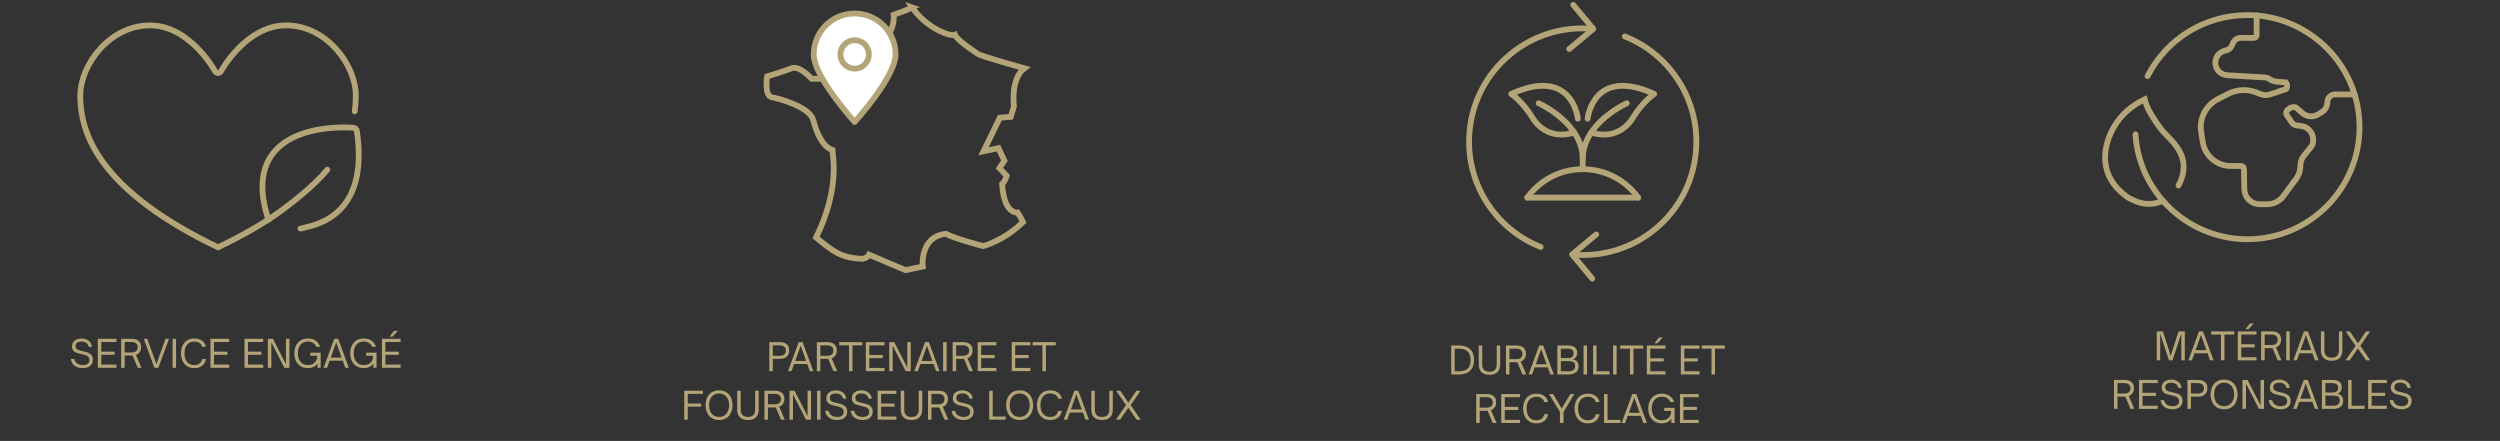 <svg xmlns="http://www.w3.org/2000/svg" width="618" height="109" viewBox="0 0 618 109" fill="none"><rect x="0" y="0" width="618" height="109" fill="#333333" stroke="none"/><path d="M225.519 1.863C224.398 2.424 220.92 3.657 220.92 3.657C220.92 3.657 221.715 9.941 214.531 12.013C214.352 13.12 213.792 14.914 211.603 14.914C210.917 14.914 210.073 14.737 209.03 14.31C208.02 13.638 207.46 12.068 207.46 12.068L203.496 11.507L205.44 19.467H200.617C200.617 19.467 198.277 16.77 196.339 16.77C196.113 16.77 195.892 16.806 195.681 16.889C193.662 17.673 189.624 18.906 189.624 18.906C189.624 18.906 188.839 23.727 190.857 24.063C192.876 24.399 200.206 26.529 201.027 29.668C201.85 32.808 203.309 36.283 205.776 37.068C205.776 38.3 207.794 46.373 201.738 58.706C205.776 62.069 208.02 63.863 213.292 63.975C214.638 63.639 214.861 62.966 214.861 62.966L223.836 66.777L228.098 65.88C228.098 65.88 227.313 58.481 233.818 57.807C235.837 58.928 243.016 60.834 243.016 60.834C243.016 60.834 248.065 59.601 252.888 54.892C252.216 53.546 251.542 52.537 251.542 52.537C251.542 52.537 251.487 52.546 251.39 52.546C250.728 52.546 248.119 52.12 247.728 45.473C248.401 45.025 248.849 43.456 248.849 43.456L247.055 41.549L248.288 39.755L246.83 36.616L243.127 37.4L247.166 29.104L249.858 28.881L250.643 26.302C250.643 26.302 249.745 19.462 253.223 16.884C253.223 16.884 242.341 13.857 241.669 13.296C240.996 12.735 236.733 10.157 236.06 8.588C235.934 8.639 235.768 8.667 235.568 8.667C233.625 8.667 228.464 6.231 225.516 1.862L225.519 1.863Z" stroke="#B3A577" stroke-width="1.434" stroke-miterlimit="10"></path><path d="M221.386 13.447C221.386 19.032 211.269 30.153 211.269 30.153C211.269 30.153 201.152 19.032 201.152 13.447C201.152 7.863 205.682 3.336 211.269 3.336C216.856 3.336 221.386 7.863 221.386 13.447Z" fill="white" stroke="#B3A577" stroke-width="1.434" stroke-linecap="round" stroke-linejoin="round"></path><path d="M211.268 16.968C213.211 16.968 214.786 15.393 214.786 13.45C214.786 11.507 213.211 9.932 211.268 9.932C209.325 9.932 207.75 11.507 207.75 13.45C207.75 15.393 209.325 16.968 211.268 16.968Z" fill="white" stroke="#B3A577" stroke-width="1.434" stroke-linecap="round" stroke-linejoin="round"></path><path d="M190.174 91.739V84.582H192.838C193.545 84.582 194.098 84.757 194.498 85.108C194.905 85.452 195.108 85.958 195.108 86.627C195.108 87.277 194.901 87.79 194.489 88.165C194.082 88.534 193.532 88.719 192.838 88.719H191.037V91.739H190.174ZM192.725 87.95C193.219 87.95 193.598 87.84 193.86 87.621C194.123 87.396 194.254 87.074 194.254 86.655C194.254 86.243 194.12 85.924 193.851 85.699C193.582 85.474 193.207 85.361 192.725 85.361H191.037V87.95H192.725ZM195.676 91.739H194.804L197.439 84.582H198.415L201.05 91.739H200.178L199.55 89.985H196.304L195.676 91.739ZM197.927 85.464L196.595 89.216H199.259L197.927 85.464ZM206.953 91.739H206.006L204.74 88.719H204.589H202.789V91.739H201.926V84.582H204.589C205.296 84.582 205.849 84.757 206.25 85.108C206.656 85.452 206.859 85.958 206.859 86.627C206.859 87.102 206.747 87.506 206.522 87.837C206.296 88.168 205.981 88.409 205.574 88.559L206.953 91.739ZM204.477 87.95C204.971 87.95 205.349 87.84 205.612 87.621C205.874 87.396 206.006 87.074 206.006 86.655C206.006 86.243 205.871 85.924 205.602 85.699C205.334 85.474 204.958 85.361 204.477 85.361H202.789V87.95H204.477ZM210.736 91.739H209.873V85.361H207.453V84.582H213.165V85.361H210.736V91.739ZM218.658 91.739H214.034V84.582H218.658V85.361H214.897V87.762H218.218V88.531H214.897V90.96H218.658V91.739ZM220.677 91.739H219.814V84.582H221.071L224.288 90.876V84.582H225.141V91.739H223.885L220.677 85.464V91.739ZM226.891 91.739H226.019L228.654 84.582H229.63L232.265 91.739H231.393L230.765 89.985H227.52L226.891 91.739ZM229.142 85.464L227.81 89.216H230.474L229.142 85.464ZM234.004 91.739H233.141V84.582H234.004V91.739ZM240.522 91.739H239.575L238.309 88.719H238.159H236.358V91.739H235.495V84.582H238.159C238.865 84.582 239.418 84.757 239.819 85.108C240.225 85.452 240.428 85.958 240.428 86.627C240.428 87.102 240.316 87.506 240.091 87.837C239.866 88.168 239.55 88.409 239.143 88.559L240.522 91.739ZM238.046 87.95C238.54 87.95 238.918 87.84 239.181 87.621C239.443 87.396 239.575 87.074 239.575 86.655C239.575 86.243 239.44 85.924 239.171 85.699C238.903 85.474 238.527 85.361 238.046 85.361H236.358V87.95H238.046ZM246.311 91.739H241.687V84.582H246.311V85.361H242.549V87.762H245.87V88.531H242.549V90.96H246.311V91.739ZM254.719 91.739H250.095V84.582H254.719V85.361H250.958V87.762H254.278V88.531H250.958V90.96H254.719V91.739ZM258.547 91.739H257.685V85.361H255.265V84.582H260.977V85.361H258.547V91.739ZM170.012 103.739H169.149V96.582H173.773V97.361H170.012V99.762H173.332V100.531H170.012V103.739ZM177.748 103.833C177.029 103.833 176.419 103.667 175.919 103.335C175.419 103.004 175.043 102.56 174.793 102.004C174.549 101.441 174.428 100.825 174.428 100.156C174.428 99.487 174.549 98.874 174.793 98.318C175.043 97.761 175.419 97.317 175.919 96.986C176.419 96.654 177.029 96.489 177.748 96.489C178.473 96.489 179.086 96.654 179.586 96.986C180.093 97.317 180.468 97.761 180.712 98.318C180.962 98.868 181.087 99.481 181.087 100.156C181.087 100.831 180.962 101.447 180.712 102.004C180.468 102.56 180.093 103.004 179.586 103.335C179.086 103.667 178.473 103.833 177.748 103.833ZM177.748 103.054C178.273 103.054 178.72 102.932 179.089 102.688C179.464 102.438 179.746 102.094 179.933 101.657C180.127 101.219 180.224 100.719 180.224 100.156C180.224 99.593 180.127 99.096 179.933 98.665C179.746 98.227 179.464 97.886 179.089 97.642C178.72 97.392 178.273 97.267 177.748 97.267C177.229 97.267 176.785 97.392 176.416 97.642C176.047 97.886 175.766 98.227 175.572 98.665C175.384 99.096 175.29 99.593 175.29 100.156C175.29 100.719 175.384 101.219 175.572 101.657C175.766 102.094 176.047 102.438 176.416 102.688C176.785 102.932 177.229 103.054 177.748 103.054ZM184.89 103.833C184.009 103.833 183.346 103.607 182.902 103.157C182.458 102.707 182.236 102.076 182.236 101.263V96.582H183.099V101.263C183.099 101.838 183.246 102.282 183.54 102.595C183.834 102.907 184.284 103.063 184.89 103.063C185.497 103.063 185.947 102.907 186.241 102.595C186.535 102.282 186.682 101.838 186.682 101.263V96.582H187.545V101.263C187.545 102.076 187.323 102.707 186.879 103.157C186.435 103.607 185.772 103.833 184.89 103.833ZM193.997 103.739H193.05L191.784 100.719H191.634H189.833V103.739H188.97V96.582H191.634C192.34 96.582 192.893 96.757 193.294 97.108C193.7 97.452 193.903 97.958 193.903 98.627C193.903 99.102 193.791 99.506 193.566 99.837C193.341 100.168 193.025 100.409 192.618 100.559L193.997 103.739ZM191.521 99.95C192.015 99.95 192.393 99.84 192.656 99.621C192.918 99.396 193.05 99.074 193.05 98.655C193.05 98.243 192.915 97.924 192.646 97.699C192.378 97.474 192.002 97.361 191.521 97.361H189.833V99.95H191.521ZM196.024 103.739H195.162V96.582H196.418L199.635 102.876V96.582H200.489V103.739H199.232L196.024 97.464V103.739ZM202.839 103.739H201.976V96.582H202.839V103.739ZM206.919 103.833C206.156 103.833 205.502 103.645 204.958 103.27C204.421 102.895 204.096 102.329 203.983 101.572H204.855C204.962 102.097 205.209 102.479 205.596 102.716C205.99 102.948 206.444 103.063 206.956 103.063C207.469 103.063 207.863 102.957 208.138 102.745C208.419 102.532 208.56 102.216 208.56 101.797C208.56 101.478 208.473 101.228 208.297 101.047C208.122 100.859 207.904 100.722 207.641 100.634C207.378 100.54 207.025 100.447 206.581 100.353C206.081 100.247 205.678 100.14 205.371 100.034C205.065 99.921 204.805 99.74 204.593 99.49C204.38 99.24 204.274 98.896 204.274 98.458C204.274 98.058 204.371 97.711 204.565 97.417C204.765 97.117 205.04 96.889 205.39 96.733C205.746 96.57 206.156 96.489 206.619 96.489C207.275 96.489 207.844 96.661 208.326 97.004C208.807 97.342 209.104 97.858 209.217 98.552H208.382C208.288 98.096 208.079 97.767 207.753 97.567C207.428 97.361 207.047 97.258 206.609 97.258C206.134 97.258 205.768 97.358 205.512 97.558C205.262 97.758 205.137 98.033 205.137 98.383C205.137 98.658 205.215 98.877 205.371 99.04C205.534 99.196 205.734 99.315 205.971 99.396C206.215 99.478 206.547 99.562 206.966 99.649C207.497 99.762 207.925 99.881 208.251 100.006C208.576 100.125 208.851 100.322 209.076 100.597C209.307 100.872 209.423 101.253 209.423 101.741C209.423 102.385 209.204 102.895 208.766 103.27C208.335 103.645 207.719 103.833 206.919 103.833ZM213.23 103.833C212.467 103.833 211.813 103.645 211.269 103.27C210.732 102.895 210.406 102.329 210.294 101.572H211.166C211.272 102.097 211.519 102.479 211.907 102.716C212.301 102.948 212.754 103.063 213.267 103.063C213.78 103.063 214.174 102.957 214.449 102.745C214.73 102.532 214.871 102.216 214.871 101.797C214.871 101.478 214.783 101.228 214.608 101.047C214.433 100.859 214.214 100.722 213.952 100.634C213.689 100.54 213.336 100.447 212.892 100.353C212.392 100.247 211.988 100.14 211.682 100.034C211.376 99.921 211.116 99.74 210.904 99.49C210.691 99.24 210.585 98.896 210.585 98.458C210.585 98.058 210.682 97.711 210.875 97.417C211.075 97.117 211.351 96.889 211.701 96.733C212.057 96.57 212.467 96.489 212.929 96.489C213.586 96.489 214.155 96.661 214.636 97.004C215.118 97.342 215.415 97.858 215.527 98.552H214.693C214.599 98.096 214.389 97.767 214.064 97.567C213.739 97.361 213.358 97.258 212.92 97.258C212.445 97.258 212.079 97.358 211.823 97.558C211.573 97.758 211.448 98.033 211.448 98.383C211.448 98.658 211.526 98.877 211.682 99.04C211.845 99.196 212.045 99.315 212.282 99.396C212.526 99.478 212.858 99.562 213.276 99.649C213.808 99.762 214.236 99.881 214.561 100.006C214.887 100.125 215.162 100.322 215.387 100.597C215.618 100.872 215.734 101.253 215.734 101.741C215.734 102.385 215.515 102.895 215.077 103.27C214.646 103.645 214.03 103.833 213.23 103.833ZM221.576 103.739H216.952V96.582H221.576V97.361H217.815V99.762H221.135V100.531H217.815V102.96H221.576V103.739ZM225.32 103.833C224.438 103.833 223.775 103.607 223.332 103.157C222.888 102.707 222.666 102.076 222.666 101.263V96.582H223.528V101.263C223.528 101.838 223.675 102.282 223.969 102.595C224.263 102.907 224.713 103.063 225.32 103.063C225.926 103.063 226.377 102.907 226.671 102.595C226.964 102.282 227.111 101.838 227.111 101.263V96.582H227.974V101.263C227.974 102.076 227.752 102.707 227.308 103.157C226.864 103.607 226.202 103.833 225.32 103.833ZM234.427 103.739H233.479L232.213 100.719H232.063H230.262V103.739H229.399V96.582H232.063C232.77 96.582 233.323 96.757 233.723 97.108C234.13 97.452 234.333 97.958 234.333 98.627C234.333 99.102 234.22 99.506 233.995 99.837C233.77 100.168 233.454 100.409 233.048 100.559L234.427 103.739ZM231.95 99.95C232.444 99.95 232.823 99.84 233.085 99.621C233.348 99.396 233.479 99.074 233.479 98.655C233.479 98.243 233.345 97.924 233.076 97.699C232.807 97.474 232.432 97.361 231.95 97.361H230.262V99.95H231.95ZM238.18 103.833C237.417 103.833 236.763 103.645 236.219 103.27C235.682 102.895 235.357 102.329 235.244 101.572H236.116C236.223 102.097 236.47 102.479 236.857 102.716C237.251 102.948 237.704 103.063 238.217 103.063C238.73 103.063 239.124 102.957 239.399 102.745C239.68 102.532 239.821 102.216 239.821 101.797C239.821 101.478 239.733 101.228 239.558 101.047C239.383 100.859 239.164 100.722 238.902 100.634C238.639 100.54 238.286 100.447 237.842 100.353C237.342 100.247 236.938 100.14 236.632 100.034C236.326 99.921 236.066 99.74 235.854 99.49C235.641 99.24 235.535 98.896 235.535 98.458C235.535 98.058 235.632 97.711 235.825 97.417C236.026 97.117 236.301 96.889 236.651 96.733C237.007 96.57 237.417 96.489 237.88 96.489C238.536 96.489 239.105 96.661 239.587 97.004C240.068 97.342 240.365 97.858 240.478 98.552H239.643C239.549 98.096 239.34 97.767 239.014 97.567C238.689 97.361 238.308 97.258 237.87 97.258C237.395 97.258 237.029 97.358 236.773 97.558C236.523 97.758 236.398 98.033 236.398 98.383C236.398 98.658 236.476 98.877 236.632 99.04C236.795 99.196 236.995 99.315 237.232 99.396C237.476 99.478 237.808 99.562 238.227 99.649C238.758 99.762 239.186 99.881 239.512 100.006C239.837 100.125 240.112 100.322 240.337 100.597C240.568 100.872 240.684 101.253 240.684 101.741C240.684 102.385 240.465 102.895 240.027 103.27C239.596 103.645 238.98 103.833 238.18 103.833ZM248.601 103.739H244.531V96.582H245.393V102.96H248.601V103.739ZM252.049 103.833C251.329 103.833 250.72 103.667 250.22 103.335C249.719 103.004 249.344 102.56 249.094 102.004C248.85 101.441 248.728 100.825 248.728 100.156C248.728 99.487 248.85 98.874 249.094 98.318C249.344 97.761 249.719 97.317 250.22 96.986C250.72 96.654 251.329 96.489 252.049 96.489C252.774 96.489 253.387 96.654 253.887 96.986C254.393 97.317 254.769 97.761 255.012 98.318C255.262 98.868 255.388 99.481 255.388 100.156C255.388 100.831 255.262 101.447 255.012 102.004C254.769 102.56 254.393 103.004 253.887 103.335C253.387 103.667 252.774 103.833 252.049 103.833ZM252.049 103.054C252.574 103.054 253.021 102.932 253.39 102.688C253.765 102.438 254.046 102.094 254.234 101.657C254.428 101.219 254.525 100.719 254.525 100.156C254.525 99.593 254.428 99.096 254.234 98.665C254.046 98.227 253.765 97.886 253.39 97.642C253.021 97.392 252.574 97.267 252.049 97.267C251.53 97.267 251.086 97.392 250.717 97.642C250.348 97.886 250.066 98.227 249.873 98.665C249.685 99.096 249.591 99.593 249.591 100.156C249.591 100.719 249.685 101.219 249.873 101.657C250.066 102.094 250.348 102.438 250.717 102.688C251.086 102.932 251.53 103.054 252.049 103.054ZM259.632 103.833C258.907 103.833 258.297 103.667 257.803 103.335C257.309 102.998 256.94 102.551 256.696 101.994C256.453 101.438 256.331 100.825 256.331 100.156C256.331 99.487 256.453 98.874 256.696 98.318C256.94 97.761 257.309 97.317 257.803 96.986C258.297 96.654 258.907 96.489 259.632 96.489C260.151 96.489 260.614 96.576 261.02 96.751C261.427 96.926 261.755 97.17 262.005 97.483C262.255 97.796 262.418 98.155 262.493 98.561H261.555C261.467 98.161 261.248 97.846 260.898 97.614C260.554 97.377 260.126 97.258 259.613 97.258C259.094 97.258 258.654 97.383 258.291 97.633C257.928 97.877 257.653 98.218 257.465 98.655C257.284 99.093 257.193 99.593 257.193 100.156C257.193 100.725 257.284 101.228 257.465 101.666C257.653 102.104 257.928 102.448 258.291 102.698C258.654 102.942 259.094 103.063 259.613 103.063C260.139 103.063 260.57 102.938 260.908 102.688C261.252 102.432 261.467 102.06 261.555 101.572H262.493C262.38 102.272 262.071 102.826 261.564 103.232C261.064 103.632 260.42 103.833 259.632 103.833ZM263.817 103.739H262.945L265.58 96.582H266.556L269.191 103.739H268.319L267.691 101.985H264.446L263.817 103.739ZM266.068 97.464L264.736 101.216H267.4L266.068 97.464ZM272.427 103.833C271.545 103.833 270.882 103.607 270.438 103.157C269.994 102.707 269.772 102.076 269.772 101.263V96.582H270.635V101.263C270.635 101.838 270.782 102.282 271.076 102.595C271.37 102.907 271.82 103.063 272.427 103.063C273.033 103.063 273.483 102.907 273.777 102.595C274.071 102.282 274.218 101.838 274.218 101.263V96.582H275.081V101.263C275.081 102.076 274.859 102.707 274.415 103.157C273.971 103.607 273.308 103.833 272.427 103.833ZM276.892 103.739H275.869L278.345 100.137L275.907 96.582H276.938L278.927 99.537L280.915 96.582H281.947L279.508 100.137L281.984 103.739H280.962L278.927 100.794L276.892 103.739Z" fill="#B3A577"></path><path d="M391.249 41.828V39.305C391.249 36.797 392.11 34.608 393.351 32.757C396.516 28.037 402.138 25.524 402.138 25.524" stroke="#B3A577" stroke-width="1.434" stroke-linecap="round" stroke-linejoin="round"></path><path d="M392.453 29.35C392.453 29.35 393.767 16.334 408.923 23.224C408.923 23.224 406 25.201 403.66 29.117C402.317 31.362 400.051 32.94 397.449 33.222C396.26 33.352 394.89 33.251 393.354 32.754" stroke="#B3A577" stroke-width="1.434" stroke-linecap="round" stroke-linejoin="round"></path><path d="M380.36 25.521C380.36 25.521 391.249 30.389 391.249 39.303" stroke="#B3A577" stroke-width="1.434" stroke-linecap="round" stroke-linejoin="round"></path><path d="M390.045 29.35C390.045 29.35 388.731 16.334 373.575 23.224C373.575 23.224 376.499 25.201 378.838 29.117C380.181 31.362 382.447 32.94 385.049 33.222C386.238 33.352 387.608 33.251 389.144 32.754" stroke="#B3A577" stroke-width="1.434" stroke-linecap="round" stroke-linejoin="round"></path><path d="M377.544 48.849C380.609 44.596 385.607 41.826 391.249 41.826C396.891 41.826 401.889 44.596 404.956 48.849" stroke="#B3A577" stroke-width="1.434" stroke-linecap="round" stroke-linejoin="round"></path><path d="M404.954 48.846H377.544" stroke="#B3A577" stroke-width="1.434" stroke-linecap="round" stroke-linejoin="round"></path><path d="M380.846 61.048C369.591 56.595 362.123 45.139 363.275 32.48C364.676 17.082 378.3 5.732 393.706 7.132" stroke="#B3A577" stroke-width="1.434" stroke-linecap="round" stroke-linejoin="round"></path><path d="M387.908 12.109L393.866 7.147L388.9 1.192" stroke="#B3A577" stroke-width="1.434" stroke-linecap="round" stroke-linejoin="round"></path><path d="M401.653 9.011C412.908 13.464 420.376 24.919 419.224 37.579C417.823 52.977 404.199 64.325 388.791 62.925" stroke="#B3A577" stroke-width="1.434" stroke-linecap="round" stroke-linejoin="round"></path><path d="M394.59 57.949L388.632 62.911L393.598 68.866" stroke="#B3A577" stroke-width="1.434" stroke-linecap="round" stroke-linejoin="round"></path><path d="M358.739 92.562V85.406H360.708C361.896 85.406 362.806 85.718 363.438 86.344C364.069 86.969 364.385 87.857 364.385 89.007C364.385 90.139 364.066 91.014 363.428 91.633C362.797 92.252 361.887 92.562 360.699 92.562H358.739ZM360.69 91.784C361.552 91.784 362.24 91.58 362.753 91.174C363.266 90.767 363.522 90.045 363.522 89.007C363.522 87.125 362.581 86.184 360.699 86.184H359.602V91.784H360.69ZM368.197 92.656C367.315 92.656 366.652 92.431 366.208 91.981C365.764 91.53 365.543 90.899 365.543 90.086V85.406H366.405V90.086C366.405 90.661 366.552 91.105 366.846 91.418C367.14 91.73 367.59 91.887 368.197 91.887C368.803 91.887 369.254 91.73 369.547 91.418C369.841 91.105 369.988 90.661 369.988 90.086V85.406H370.851V90.086C370.851 90.899 370.629 91.53 370.185 91.981C369.741 92.431 369.078 92.656 368.197 92.656ZM377.303 92.562H376.356L375.09 89.542H374.94H373.139V92.562H372.276V85.406H374.94C375.646 85.406 376.2 85.581 376.6 85.931C377.006 86.275 377.21 86.781 377.21 87.45C377.21 87.926 377.097 88.329 376.872 88.66C376.647 88.992 376.331 89.232 375.925 89.382L377.303 92.562ZM374.827 88.773C375.321 88.773 375.7 88.663 375.962 88.445C376.225 88.219 376.356 87.897 376.356 87.478C376.356 87.066 376.222 86.747 375.953 86.522C375.684 86.297 375.309 86.184 374.827 86.184H373.139V88.773H374.827ZM378.731 92.562H377.858L380.494 85.406H381.469L384.105 92.562H383.233L382.604 90.808H379.359L378.731 92.562ZM380.982 86.287L379.65 90.039H382.313L380.982 86.287ZM384.98 92.562V85.406H387.672C388.454 85.406 389.029 85.581 389.398 85.931C389.717 86.231 389.876 86.653 389.876 87.197C389.876 87.635 389.767 88.004 389.548 88.304C389.329 88.604 389.032 88.773 388.657 88.81C389.157 88.848 389.545 89.02 389.82 89.326C390.095 89.633 390.233 90.039 390.233 90.546C390.233 91.121 390.058 91.583 389.707 91.934C389.47 92.159 389.179 92.321 388.835 92.421C388.491 92.515 388.141 92.562 387.785 92.562H384.98ZM387.672 88.51C388.091 88.51 388.416 88.407 388.648 88.201C388.885 87.994 389.004 87.707 389.004 87.338C389.004 87 388.904 86.737 388.704 86.55C388.454 86.306 388.047 86.184 387.484 86.184H385.843V88.51H387.672ZM387.691 91.784C387.941 91.784 388.182 91.762 388.413 91.718C388.644 91.674 388.848 91.571 389.023 91.408C389.254 91.196 389.37 90.889 389.37 90.489C389.37 89.97 389.217 89.639 388.91 89.495C388.604 89.351 388.26 89.279 387.878 89.279H385.843V91.784H387.691ZM392.319 92.562H391.456V85.406H392.319V92.562ZM397.88 92.562H393.81V85.406H394.673V91.784H397.88V92.562ZM399.628 92.562H398.765V85.406H399.628V92.562ZM403.792 92.562H402.929V86.184H400.509V85.406H406.221V86.184H403.792V92.562ZM411.715 92.562H407.091V85.406H411.715V86.184H407.954V88.585H411.274V89.354H407.954V91.784H411.715V92.562ZM409.708 84.862H408.976L410.074 83.436H411.049L409.708 84.862ZM420.123 92.562H415.499V85.406H420.123V86.184H416.362V88.585H419.682V89.354H416.362V91.784H420.123V92.562ZM423.952 92.562H423.089V86.184H420.669V85.406H426.381V86.184H423.952V92.562ZM369.948 104.562H369.001L367.735 101.542H367.585H365.784V104.562H364.921V97.406H367.585C368.291 97.406 368.845 97.581 369.245 97.931C369.651 98.275 369.855 98.781 369.855 99.45C369.855 99.926 369.742 100.329 369.517 100.66C369.292 100.992 368.976 101.232 368.57 101.382L369.948 104.562ZM367.472 100.773C367.966 100.773 368.345 100.663 368.607 100.445C368.87 100.219 369.001 99.897 369.001 99.478C369.001 99.066 368.867 98.747 368.598 98.522C368.329 98.297 367.954 98.184 367.472 98.184H365.784V100.773H367.472ZM375.737 104.562H371.113V97.406H375.737V98.184H371.976V100.585H375.296V101.354H371.976V103.784H375.737V104.562ZM379.812 104.656C379.087 104.656 378.477 104.49 377.983 104.159C377.489 103.821 377.12 103.374 376.876 102.817C376.633 102.261 376.511 101.648 376.511 100.979C376.511 100.31 376.633 99.697 376.876 99.141C377.12 98.584 377.489 98.14 377.983 97.809C378.477 97.478 379.087 97.312 379.812 97.312C380.331 97.312 380.794 97.399 381.2 97.575C381.607 97.75 381.935 97.993 382.185 98.306C382.435 98.619 382.598 98.978 382.673 99.385H381.735C381.647 98.984 381.428 98.669 381.078 98.437C380.734 98.2 380.306 98.081 379.793 98.081C379.274 98.081 378.834 98.206 378.471 98.456C378.108 98.7 377.833 99.041 377.645 99.478C377.464 99.916 377.373 100.416 377.373 100.979C377.373 101.548 377.464 102.052 377.645 102.489C377.833 102.927 378.108 103.271 378.471 103.521C378.834 103.765 379.274 103.887 379.793 103.887C380.319 103.887 380.75 103.762 381.088 103.512C381.432 103.255 381.647 102.883 381.735 102.395H382.673C382.56 103.096 382.251 103.649 381.744 104.056C381.244 104.456 380.6 104.656 379.812 104.656ZM386.513 104.562H385.613V101.823L382.93 97.406H383.934L386.044 100.97L388.183 97.406H389.168L386.513 101.823V104.562ZM392.534 104.656C391.809 104.656 391.199 104.49 390.706 104.159C390.212 103.821 389.843 103.374 389.599 102.817C389.355 102.261 389.233 101.648 389.233 100.979C389.233 100.31 389.355 99.697 389.599 99.141C389.843 98.584 390.212 98.14 390.706 97.809C391.199 97.478 391.809 97.312 392.534 97.312C393.053 97.312 393.516 97.399 393.923 97.575C394.329 97.75 394.657 97.993 394.907 98.306C395.157 98.619 395.32 98.978 395.395 99.385H394.457C394.37 98.984 394.151 98.669 393.801 98.437C393.457 98.2 393.028 98.081 392.516 98.081C391.997 98.081 391.556 98.206 391.193 98.456C390.831 98.7 390.555 99.041 390.368 99.478C390.187 99.916 390.096 100.416 390.096 100.979C390.096 101.548 390.187 102.052 390.368 102.489C390.555 102.927 390.831 103.271 391.193 103.521C391.556 103.765 391.997 103.887 392.516 103.887C393.041 103.887 393.472 103.762 393.81 103.512C394.154 103.255 394.37 102.883 394.457 102.395H395.395C395.283 103.096 394.973 103.649 394.467 104.056C393.966 104.456 393.322 104.656 392.534 104.656ZM400.592 104.562H396.521V97.406H397.384V103.784H400.592V104.562ZM401.739 104.562H400.867L403.502 97.406H404.478L407.113 104.562H406.241L405.612 102.808H402.367L401.739 104.562ZM403.99 98.287L402.658 102.039H405.322L403.99 98.287ZM410.827 104.656C410.083 104.656 409.455 104.487 408.942 104.149C408.436 103.805 408.061 103.358 407.817 102.808C407.573 102.252 407.451 101.645 407.451 100.989C407.451 100.332 407.573 99.725 407.817 99.169C408.067 98.612 408.442 98.165 408.942 97.828C409.449 97.484 410.074 97.312 410.818 97.312C411.593 97.312 412.237 97.499 412.75 97.875C413.269 98.244 413.632 98.744 413.838 99.375H412.872C412.71 98.975 412.45 98.659 412.094 98.428C411.737 98.197 411.306 98.081 410.799 98.081C410.243 98.081 409.777 98.215 409.402 98.484C409.033 98.747 408.758 99.097 408.576 99.535C408.401 99.972 408.314 100.448 408.314 100.96C408.314 101.498 408.408 101.989 408.595 102.433C408.783 102.877 409.064 103.23 409.439 103.493C409.821 103.755 410.28 103.887 410.818 103.887C411.518 103.887 412.075 103.68 412.488 103.268C412.907 102.855 413.116 102.295 413.116 101.589H411.4V100.82H413.96V104.562H413.172V103.54C412.928 103.902 412.594 104.181 412.169 104.374C411.75 104.562 411.303 104.656 410.827 104.656ZM419.913 104.562H415.289V97.406H419.913V98.184H416.151V100.585H419.472V101.354H416.151V103.784H419.913V104.562Z" fill="#B3A577"></path><path d="M534.627 49.605L535.27 50.299C540.511 55.919 547.904 59.141 555.555 59.141C570.838 59.141 583.271 46.712 583.271 31.438C583.271 28.589 582.836 25.778 581.981 23.079L581.967 23.024C581.964 23.006 581.956 22.986 581.947 22.966L581.926 22.913C580.133 17.389 576.702 12.632 572.003 9.157C567.207 5.608 561.52 3.734 555.553 3.734C545.105 3.734 535.649 9.511 530.876 18.811" stroke="#B3A577" stroke-width="1.434" stroke-miterlimit="10" stroke-linecap="round"></path><path d="M527.892 33.206C528.262 39.072 530.45 44.568 534.218 49.103L534.671 49.65L534.006 49.897C533.106 50.23 532.158 50.401 531.19 50.401C530.136 50.401 529.095 50.202 528.096 49.808C527.088 49.413 526.276 48.996 525.747 48.606L525.638 48.526C521.131 45.262 519.442 40.594 520.882 35.383C522.694 28.826 527.61 25.819 529.64 24.829L530.188 24.562L530.346 25.151C530.895 27.182 532.492 29.528 534.081 31.757C534.449 32.273 534.992 32.825 535.62 33.464C537.891 35.773 541.324 39.264 539.065 44.718C538.899 45.117 538.717 45.503 538.521 45.861" stroke="#B3A577" stroke-width="1.434" stroke-miterlimit="10" stroke-linecap="round"></path><path d="M557.837 3.819V8.709C557.837 9.076 557.54 9.373 557.173 9.373H553.879C553.072 9.373 552.343 9.851 552.021 10.591L551.738 11.246C551.477 11.848 550.962 12.287 550.327 12.45L549.936 12.549C548.582 12.896 547.638 14.113 547.638 15.508C547.638 17.146 548.919 18.504 550.555 18.599L559.814 19.139C560.271 19.166 560.709 19.32 561.08 19.585C561.555 19.925 562.114 20.128 562.696 20.175L565.061 20.363L565.197 20.547C565.415 20.842 565.479 21.522 565.24 21.866L565.145 22.003L561.168 23.342C560.449 23.584 559.655 23.572 558.945 23.305L557.608 22.804C556.659 22.448 555.663 22.268 554.646 22.268C553.298 22.268 551.955 22.594 550.763 23.211L548.222 24.526C545.25 26.063 543.604 29.315 544.125 32.618L544.514 35.09C545.057 38.534 547.983 41.034 551.471 41.034H554C554.38 41.034 554.695 41.343 554.701 41.724L554.801 46.79C554.84 48.829 556.533 50.487 558.574 50.487H560.482C562.034 50.487 563.51 49.742 564.432 48.494L567.62 44.172C568.233 43.342 568.584 42.36 568.64 41.33L568.673 40.724C568.717 39.911 569.01 39.145 569.521 38.51L571.298 36.304C571.625 35.899 571.805 35.387 571.805 34.865V34.469C571.805 32.807 570.563 31.383 568.915 31.157L567.637 30.982C567.21 30.923 566.826 30.686 566.583 30.332L565.308 28.471C565.003 28.026 565.108 27.428 565.544 27.113C565.551 27.107 565.559 27.101 565.566 27.095C566.168 26.549 566.745 26.468 567.035 26.468C567.228 26.468 567.496 26.502 567.688 26.67L569.162 27.955C569.758 28.474 570.528 28.76 571.331 28.76C571.959 28.76 572.567 28.585 573.089 28.253L574 27.674C574.832 27.146 575.328 26.244 575.328 25.259C575.328 24.199 576.191 23.336 577.252 23.336H582.054" stroke="#B3A577" stroke-width="1.434" stroke-miterlimit="10" stroke-linecap="round"></path><path d="M533.996 89.08H533.133V81.923H534.681L536.603 88.01L538.526 81.923H540.083V89.08H539.22V82.439L537.035 89.08H536.181L533.996 82.486V89.08ZM541.831 89.08H540.959L543.595 81.923H544.57L547.206 89.08H546.333L545.705 87.326H542.46L541.831 89.08ZM544.082 82.805L542.751 86.557H545.414L544.082 82.805ZM549.884 89.08H549.021V82.702H546.601V81.923H552.313V82.702H549.884V89.08ZM557.807 89.08H553.183V81.923H557.807V82.702H554.046V85.103H557.366V85.872H554.046V88.301H557.807V89.08ZM555.8 81.379H555.068L556.165 79.954H557.141L555.8 81.379ZM563.99 89.08H563.042L561.776 86.059H561.626H559.825V89.08H558.962V81.923H561.626C562.333 81.923 562.886 82.098 563.286 82.448C563.693 82.792 563.896 83.299 563.896 83.968C563.896 84.443 563.783 84.846 563.558 85.178C563.333 85.509 563.017 85.75 562.611 85.9L563.99 89.08ZM561.514 85.29C562.007 85.29 562.386 85.181 562.648 84.962C562.911 84.737 563.042 84.415 563.042 83.996C563.042 83.583 562.908 83.264 562.639 83.039C562.37 82.814 561.995 82.702 561.514 82.702H559.825V85.29H561.514ZM566.017 89.08H565.154V81.923H566.017V89.08ZM567.771 89.08H566.898L569.534 81.923H570.509L573.145 89.08H572.273L571.644 87.326H568.399L567.771 89.08ZM570.022 82.805L568.69 86.557H571.354L570.022 82.805ZM576.38 89.173C575.498 89.173 574.836 88.948 574.392 88.498C573.948 88.048 573.726 87.416 573.726 86.603V81.923H574.589V86.603C574.589 87.179 574.736 87.623 575.029 87.935C575.323 88.248 575.774 88.404 576.38 88.404C576.987 88.404 577.437 88.248 577.731 87.935C578.025 87.623 578.171 87.179 578.171 86.603V81.923H579.034V86.603C579.034 87.416 578.812 88.048 578.368 88.498C577.924 88.948 577.262 89.173 576.38 89.173ZM580.845 89.08H579.823L582.299 85.478L579.86 81.923H580.892L582.88 84.878L584.869 81.923H585.9L583.462 85.478L585.938 89.08H584.916L582.88 86.135L580.845 89.08ZM527.604 101.08H526.657L525.391 98.059H525.24H523.44V101.08H522.577V93.923H525.24C525.947 93.923 526.5 94.098 526.901 94.448C527.307 94.792 527.51 95.299 527.51 95.968C527.51 96.443 527.398 96.846 527.173 97.178C526.947 97.509 526.632 97.75 526.225 97.9L527.604 101.08ZM525.128 97.29C525.622 97.29 526 97.181 526.263 96.962C526.525 96.737 526.657 96.415 526.657 95.996C526.657 95.583 526.522 95.264 526.253 95.039C525.985 94.814 525.609 94.702 525.128 94.702H523.44V97.29H525.128ZM533.392 101.08H528.769V93.923H533.392V94.702H529.631V97.103H532.952V97.872H529.631V100.301H533.392V101.08ZM537.018 101.173C536.255 101.173 535.601 100.986 535.057 100.611C534.52 100.235 534.195 99.67 534.082 98.913H534.954C535.061 99.438 535.308 99.82 535.695 100.057C536.089 100.289 536.542 100.404 537.055 100.404C537.568 100.404 537.962 100.298 538.237 100.085C538.518 99.873 538.659 99.557 538.659 99.138C538.659 98.819 538.571 98.569 538.396 98.388C538.221 98.2 538.002 98.063 537.74 97.975C537.477 97.881 537.124 97.787 536.68 97.694C536.18 97.587 535.776 97.481 535.47 97.375C535.164 97.262 534.904 97.081 534.692 96.831C534.479 96.581 534.373 96.237 534.373 95.799C534.373 95.399 534.47 95.052 534.663 94.758C534.864 94.458 535.139 94.23 535.489 94.073C535.845 93.911 536.255 93.829 536.718 93.829C537.374 93.829 537.943 94.001 538.425 94.345C538.906 94.683 539.203 95.199 539.316 95.893H538.481C538.387 95.436 538.178 95.108 537.852 94.908C537.527 94.702 537.146 94.599 536.708 94.599C536.233 94.599 535.867 94.699 535.611 94.899C535.361 95.099 535.236 95.374 535.236 95.724C535.236 95.999 535.314 96.218 535.47 96.381C535.633 96.537 535.833 96.656 536.07 96.737C536.314 96.818 536.646 96.903 537.065 96.99C537.596 97.103 538.024 97.222 538.35 97.347C538.675 97.466 538.95 97.662 539.175 97.938C539.406 98.213 539.522 98.594 539.522 99.082C539.522 99.726 539.303 100.235 538.865 100.611C538.434 100.986 537.818 101.173 537.018 101.173ZM540.74 101.08V93.923H543.403C544.11 93.923 544.663 94.098 545.064 94.448C545.47 94.792 545.673 95.299 545.673 95.968C545.673 96.618 545.467 97.131 545.054 97.506C544.648 97.875 544.098 98.059 543.403 98.059H541.603V101.08H540.74ZM543.291 97.29C543.785 97.29 544.163 97.181 544.426 96.962C544.688 96.737 544.82 96.415 544.82 95.996C544.82 95.583 544.685 95.264 544.416 95.039C544.148 94.814 543.772 94.702 543.291 94.702H541.603V97.29H543.291ZM549.787 101.173C549.068 101.173 548.459 101.008 547.958 100.676C547.458 100.345 547.083 99.901 546.833 99.344C546.589 98.782 546.467 98.166 546.467 97.497C546.467 96.828 546.589 96.215 546.833 95.658C547.083 95.102 547.458 94.658 547.958 94.327C548.459 93.995 549.068 93.829 549.787 93.829C550.513 93.829 551.126 93.995 551.626 94.327C552.132 94.658 552.507 95.102 552.751 95.658C553.001 96.209 553.126 96.821 553.126 97.497C553.126 98.172 553.001 98.788 552.751 99.344C552.507 99.901 552.132 100.345 551.626 100.676C551.126 101.008 550.513 101.173 549.787 101.173ZM549.787 100.395C550.313 100.395 550.76 100.273 551.129 100.029C551.504 99.779 551.785 99.435 551.973 98.997C552.167 98.56 552.264 98.059 552.264 97.497C552.264 96.934 552.167 96.437 551.973 96.005C551.785 95.568 551.504 95.227 551.129 94.983C550.76 94.733 550.313 94.608 549.787 94.608C549.268 94.608 548.825 94.733 548.456 94.983C548.087 95.227 547.805 95.568 547.611 96.005C547.424 96.437 547.33 96.934 547.33 97.497C547.33 98.059 547.424 98.56 547.611 98.997C547.805 99.435 548.087 99.779 548.456 100.029C548.825 100.273 549.268 100.395 549.787 100.395ZM555.204 101.08H554.341V93.923H555.598L558.815 100.217V93.923H559.669V101.08H558.412L555.204 94.805V101.08ZM563.745 101.173C562.982 101.173 562.328 100.986 561.784 100.611C561.247 100.235 560.922 99.67 560.809 98.913H561.681C561.788 99.438 562.035 99.82 562.422 100.057C562.816 100.289 563.269 100.404 563.782 100.404C564.295 100.404 564.689 100.298 564.964 100.085C565.245 99.873 565.386 99.557 565.386 99.138C565.386 98.819 565.299 98.569 565.123 98.388C564.948 98.2 564.73 98.063 564.467 97.975C564.204 97.881 563.851 97.787 563.407 97.694C562.907 97.587 562.504 97.481 562.197 97.375C561.891 97.262 561.631 97.081 561.419 96.831C561.206 96.581 561.1 96.237 561.1 95.799C561.1 95.399 561.197 95.052 561.391 94.758C561.591 94.458 561.866 94.23 562.216 94.073C562.572 93.911 562.982 93.829 563.445 93.829C564.101 93.829 564.67 94.001 565.152 94.345C565.633 94.683 565.93 95.199 566.043 95.893H565.208C565.114 95.436 564.905 95.108 564.579 94.908C564.254 94.702 563.873 94.599 563.435 94.599C562.96 94.599 562.594 94.699 562.338 94.899C562.088 95.099 561.963 95.374 561.963 95.724C561.963 95.999 562.041 96.218 562.197 96.381C562.36 96.537 562.56 96.656 562.797 96.737C563.041 96.818 563.373 96.903 563.792 96.99C564.323 97.103 564.751 97.222 565.077 97.347C565.402 97.466 565.677 97.662 565.902 97.938C566.133 98.213 566.249 98.594 566.249 99.082C566.249 99.726 566.03 100.235 565.592 100.611C565.161 100.986 564.545 101.173 563.745 101.173ZM567.729 101.08H566.857L569.493 93.923H570.468L573.104 101.08H572.231L571.603 99.326H568.358L567.729 101.08ZM569.98 94.805L568.649 98.557H571.312L569.98 94.805ZM573.979 101.08V93.923H576.671C577.453 93.923 578.028 94.098 578.397 94.448C578.716 94.749 578.875 95.171 578.875 95.715C578.875 96.152 578.766 96.521 578.547 96.821C578.328 97.122 578.031 97.29 577.656 97.328C578.156 97.365 578.544 97.537 578.819 97.844C579.094 98.15 579.231 98.557 579.231 99.063C579.231 99.638 579.056 100.101 578.706 100.451C578.469 100.676 578.178 100.839 577.834 100.939C577.49 101.033 577.14 101.08 576.784 101.08H573.979ZM576.671 97.028C577.09 97.028 577.415 96.925 577.646 96.718C577.884 96.512 578.003 96.224 578.003 95.855C578.003 95.518 577.903 95.255 577.703 95.067C577.453 94.824 577.046 94.702 576.483 94.702H574.842V97.028H576.671ZM576.69 100.301C576.94 100.301 577.181 100.279 577.412 100.235C577.643 100.192 577.846 100.089 578.022 99.926C578.253 99.713 578.369 99.407 578.369 99.007C578.369 98.488 578.215 98.156 577.909 98.013C577.603 97.869 577.259 97.797 576.877 97.797H574.842V100.301H576.69ZM584.525 101.08H580.455V93.923H581.318V100.301H584.525V101.08ZM590.034 101.08H585.41V93.923H590.034V94.702H586.273V97.103H589.593V97.872H586.273V100.301H590.034V101.08ZM593.659 101.173C592.896 101.173 592.243 100.986 591.699 100.611C591.161 100.235 590.836 99.67 590.724 98.913H591.596C591.702 99.438 591.949 99.82 592.337 100.057C592.731 100.289 593.184 100.404 593.697 100.404C594.209 100.404 594.603 100.298 594.878 100.085C595.16 99.873 595.301 99.557 595.301 99.138C595.301 98.819 595.213 98.569 595.038 98.388C594.863 98.2 594.644 98.063 594.381 97.975C594.119 97.881 593.765 97.787 593.322 97.694C592.821 97.587 592.418 97.481 592.112 97.375C591.805 97.262 591.546 97.081 591.333 96.831C591.121 96.581 591.014 96.237 591.014 95.799C591.014 95.399 591.111 95.052 591.305 94.758C591.505 94.458 591.78 94.23 592.13 94.073C592.487 93.911 592.896 93.829 593.359 93.829C594.016 93.829 594.585 94.001 595.066 94.345C595.548 94.683 595.845 95.199 595.957 95.893H595.122C595.029 95.436 594.819 95.108 594.494 94.908C594.169 94.702 593.787 94.599 593.35 94.599C592.874 94.599 592.509 94.699 592.252 94.899C592.002 95.099 591.877 95.374 591.877 95.724C591.877 95.999 591.955 96.218 592.112 96.381C592.274 96.537 592.474 96.656 592.712 96.737C592.956 96.818 593.287 96.903 593.706 96.99C594.238 97.103 594.666 97.222 594.991 97.347C595.316 97.466 595.591 97.662 595.816 97.938C596.048 98.213 596.163 98.594 596.163 99.082C596.163 99.726 595.945 100.235 595.507 100.611C595.075 100.986 594.46 101.173 593.659 101.173Z" fill="#B3A577"></path><path d="M74.29 56.495C74.375 56.495 74.462 56.482 74.546 56.455C74.708 56.403 74.984 56.34 75.302 56.265C77.22 55.82 81.213 54.891 84.355 51.491C88.201 47.33 89.493 40.877 88.197 32.311C88.139 31.926 87.825 31.631 87.438 31.594C87.297 31.581 83.918 31.273 79.783 31.863C74.221 32.66 69.982 34.736 67.524 37.87C64.442 41.799 64.048 47.322 66.35 54.295C62.657 56.652 58.503 58.935 53.9 61.137C40.244 54.605 30.564 47.372 25.128 39.634C21.573 34.577 19.846 29.341 19.846 23.628C19.846 19.809 21.664 15.507 24.711 12.12C28.099 8.352 32.487 6.277 37.069 6.277C46.968 6.277 53.091 17.484 53.153 17.596C53.299 17.872 53.588 18.044 53.9 18.044C54.213 18.044 54.5 17.872 54.648 17.596C54.709 17.482 60.833 6.275 70.732 6.275C75.312 6.275 79.702 8.351 83.091 12.118C86.138 15.505 87.955 19.808 87.955 23.626C87.955 24.995 87.867 26.272 87.685 27.53" stroke="#B3A577" stroke-width="1.434" stroke-miterlimit="10" stroke-linecap="round"></path><path d="M80.909 41.947C77.667 45.888 71.655 50.759 66.191 54.399" stroke="#B3A577" stroke-width="1.434" stroke-miterlimit="10" stroke-linecap="round"></path><path d="M20.452 91.008C19.69 91.008 19.036 90.82 18.492 90.445C17.954 90.07 17.629 89.504 17.517 88.748H18.389C18.495 89.273 18.742 89.654 19.13 89.892C19.524 90.123 19.977 90.239 20.49 90.239C21.003 90.239 21.397 90.132 21.672 89.92C21.953 89.707 22.094 89.391 22.094 88.973C22.094 88.654 22.006 88.404 21.831 88.222C21.656 88.035 21.437 87.897 21.175 87.809C20.912 87.716 20.559 87.622 20.115 87.528C19.614 87.422 19.211 87.316 18.905 87.209C18.598 87.097 18.339 86.915 18.126 86.665C17.914 86.415 17.808 86.071 17.808 85.634C17.808 85.233 17.904 84.886 18.098 84.593C18.298 84.292 18.573 84.064 18.924 83.908C19.28 83.745 19.69 83.664 20.152 83.664C20.809 83.664 21.378 83.836 21.859 84.18C22.341 84.517 22.638 85.033 22.75 85.727H21.916C21.822 85.271 21.612 84.943 21.287 84.743C20.962 84.536 20.581 84.433 20.143 84.433C19.668 84.433 19.302 84.533 19.046 84.733C18.795 84.933 18.67 85.208 18.67 85.558C18.67 85.834 18.748 86.052 18.905 86.215C19.067 86.371 19.267 86.49 19.505 86.572C19.749 86.653 20.08 86.737 20.499 86.825C21.031 86.937 21.459 87.056 21.784 87.181C22.109 87.3 22.384 87.497 22.61 87.772C22.841 88.047 22.957 88.429 22.957 88.916C22.957 89.56 22.738 90.07 22.3 90.445C21.869 90.82 21.253 91.008 20.452 91.008ZM28.799 90.914H24.174V83.758H28.799V84.536H25.037V86.937H28.358V87.706H25.037V90.136H28.799V90.914ZM34.981 90.914H34.034L32.768 87.894H32.618H30.817V90.914H29.954V83.758H32.618C33.324 83.758 33.878 83.933 34.278 84.283C34.684 84.627 34.888 85.133 34.888 85.802C34.888 86.278 34.775 86.681 34.55 87.012C34.325 87.344 34.009 87.584 33.603 87.734L34.981 90.914ZM32.505 87.125C32.999 87.125 33.377 87.015 33.64 86.797C33.903 86.572 34.034 86.249 34.034 85.831C34.034 85.418 33.9 85.099 33.631 84.874C33.362 84.649 32.987 84.536 32.505 84.536H30.817V87.125H32.505ZM39.147 90.914H38.172L35.536 83.758H36.408L38.66 90.032L40.91 83.758H41.783L39.147 90.914ZM43.521 90.914H42.658V83.758H43.521V90.914ZM48.042 91.008C47.316 91.008 46.707 90.842 46.213 90.511C45.719 90.173 45.35 89.726 45.106 89.169C44.862 88.613 44.74 88 44.74 87.331C44.74 86.662 44.862 86.049 45.106 85.493C45.35 84.936 45.719 84.492 46.213 84.161C46.707 83.83 47.316 83.664 48.042 83.664C48.561 83.664 49.023 83.751 49.43 83.927C49.836 84.102 50.164 84.346 50.414 84.658C50.665 84.971 50.827 85.33 50.902 85.737H49.964C49.877 85.337 49.658 85.021 49.308 84.789C48.964 84.552 48.536 84.433 48.023 84.433C47.504 84.433 47.063 84.558 46.7 84.808C46.338 85.052 46.063 85.393 45.875 85.831C45.694 86.268 45.603 86.769 45.603 87.331C45.603 87.9 45.694 88.404 45.875 88.841C46.063 89.279 46.338 89.623 46.7 89.873C47.063 90.117 47.504 90.239 48.023 90.239C48.548 90.239 48.98 90.114 49.317 89.864C49.661 89.607 49.877 89.235 49.964 88.748H50.902C50.79 89.448 50.48 90.001 49.974 90.408C49.474 90.808 48.829 91.008 48.042 91.008ZM56.652 90.914H52.028V83.758H56.652V84.536H52.891V86.937H56.211V87.706H52.891V90.136H56.652V90.914ZM65.06 90.914H60.437V83.758H65.06V84.536H61.299V86.937H64.62V87.706H61.299V90.136H65.06V90.914ZM67.079 90.914H66.216V83.758H67.473L70.69 90.051V83.758H71.543V90.914H70.287L67.079 84.639V90.914ZM76.135 91.008C75.391 91.008 74.763 90.839 74.25 90.501C73.743 90.157 73.368 89.71 73.124 89.16C72.88 88.604 72.759 87.997 72.759 87.341C72.759 86.684 72.88 86.078 73.124 85.521C73.374 84.965 73.75 84.517 74.25 84.18C74.756 83.836 75.382 83.664 76.126 83.664C76.901 83.664 77.545 83.852 78.058 84.227C78.577 84.596 78.939 85.096 79.146 85.727H78.18C78.017 85.327 77.758 85.011 77.401 84.78C77.045 84.549 76.613 84.433 76.107 84.433C75.55 84.433 75.085 84.567 74.71 84.836C74.341 85.099 74.065 85.449 73.884 85.887C73.709 86.325 73.621 86.8 73.621 87.312C73.621 87.85 73.715 88.341 73.903 88.785C74.09 89.229 74.372 89.582 74.747 89.845C75.128 90.108 75.588 90.239 76.126 90.239C76.826 90.239 77.382 90.032 77.795 89.62C78.214 89.207 78.424 88.647 78.424 87.941H76.707V87.172H79.268V90.914H78.48V89.892C78.236 90.254 77.901 90.533 77.476 90.727C77.057 90.914 76.61 91.008 76.135 91.008ZM80.859 90.914H79.987L82.622 83.758H83.598L86.233 90.914H85.361L84.733 89.16H81.487L80.859 90.914ZM83.11 84.639L81.778 88.391H84.442L83.11 84.639ZM89.947 91.008C89.203 91.008 88.575 90.839 88.062 90.501C87.556 90.157 87.181 89.71 86.937 89.16C86.693 88.604 86.571 87.997 86.571 87.341C86.571 86.684 86.693 86.078 86.937 85.521C87.187 84.965 87.562 84.517 88.062 84.18C88.569 83.836 89.194 83.664 89.938 83.664C90.713 83.664 91.357 83.852 91.87 84.227C92.389 84.596 92.752 85.096 92.958 85.727H91.992C91.829 85.327 91.57 85.011 91.214 84.78C90.857 84.549 90.426 84.433 89.919 84.433C89.363 84.433 88.897 84.567 88.522 84.836C88.153 85.099 87.878 85.449 87.696 85.887C87.521 86.325 87.434 86.8 87.434 87.312C87.434 87.85 87.528 88.341 87.715 88.785C87.903 89.229 88.184 89.582 88.559 89.845C88.941 90.108 89.4 90.239 89.938 90.239C90.638 90.239 91.195 90.032 91.608 89.62C92.026 89.207 92.236 88.647 92.236 87.941H90.52V87.172H93.08V90.914H92.292V89.892C92.048 90.254 91.714 90.533 91.289 90.727C90.87 90.914 90.423 91.008 89.947 91.008ZM99.032 90.914H94.409V83.758H99.032V84.536H95.271V86.937H98.592V87.706H95.271V90.136H99.032V90.914ZM97.025 83.214H96.294L97.391 81.788H98.367L97.025 83.214Z" fill="#B3A577"></path></svg>